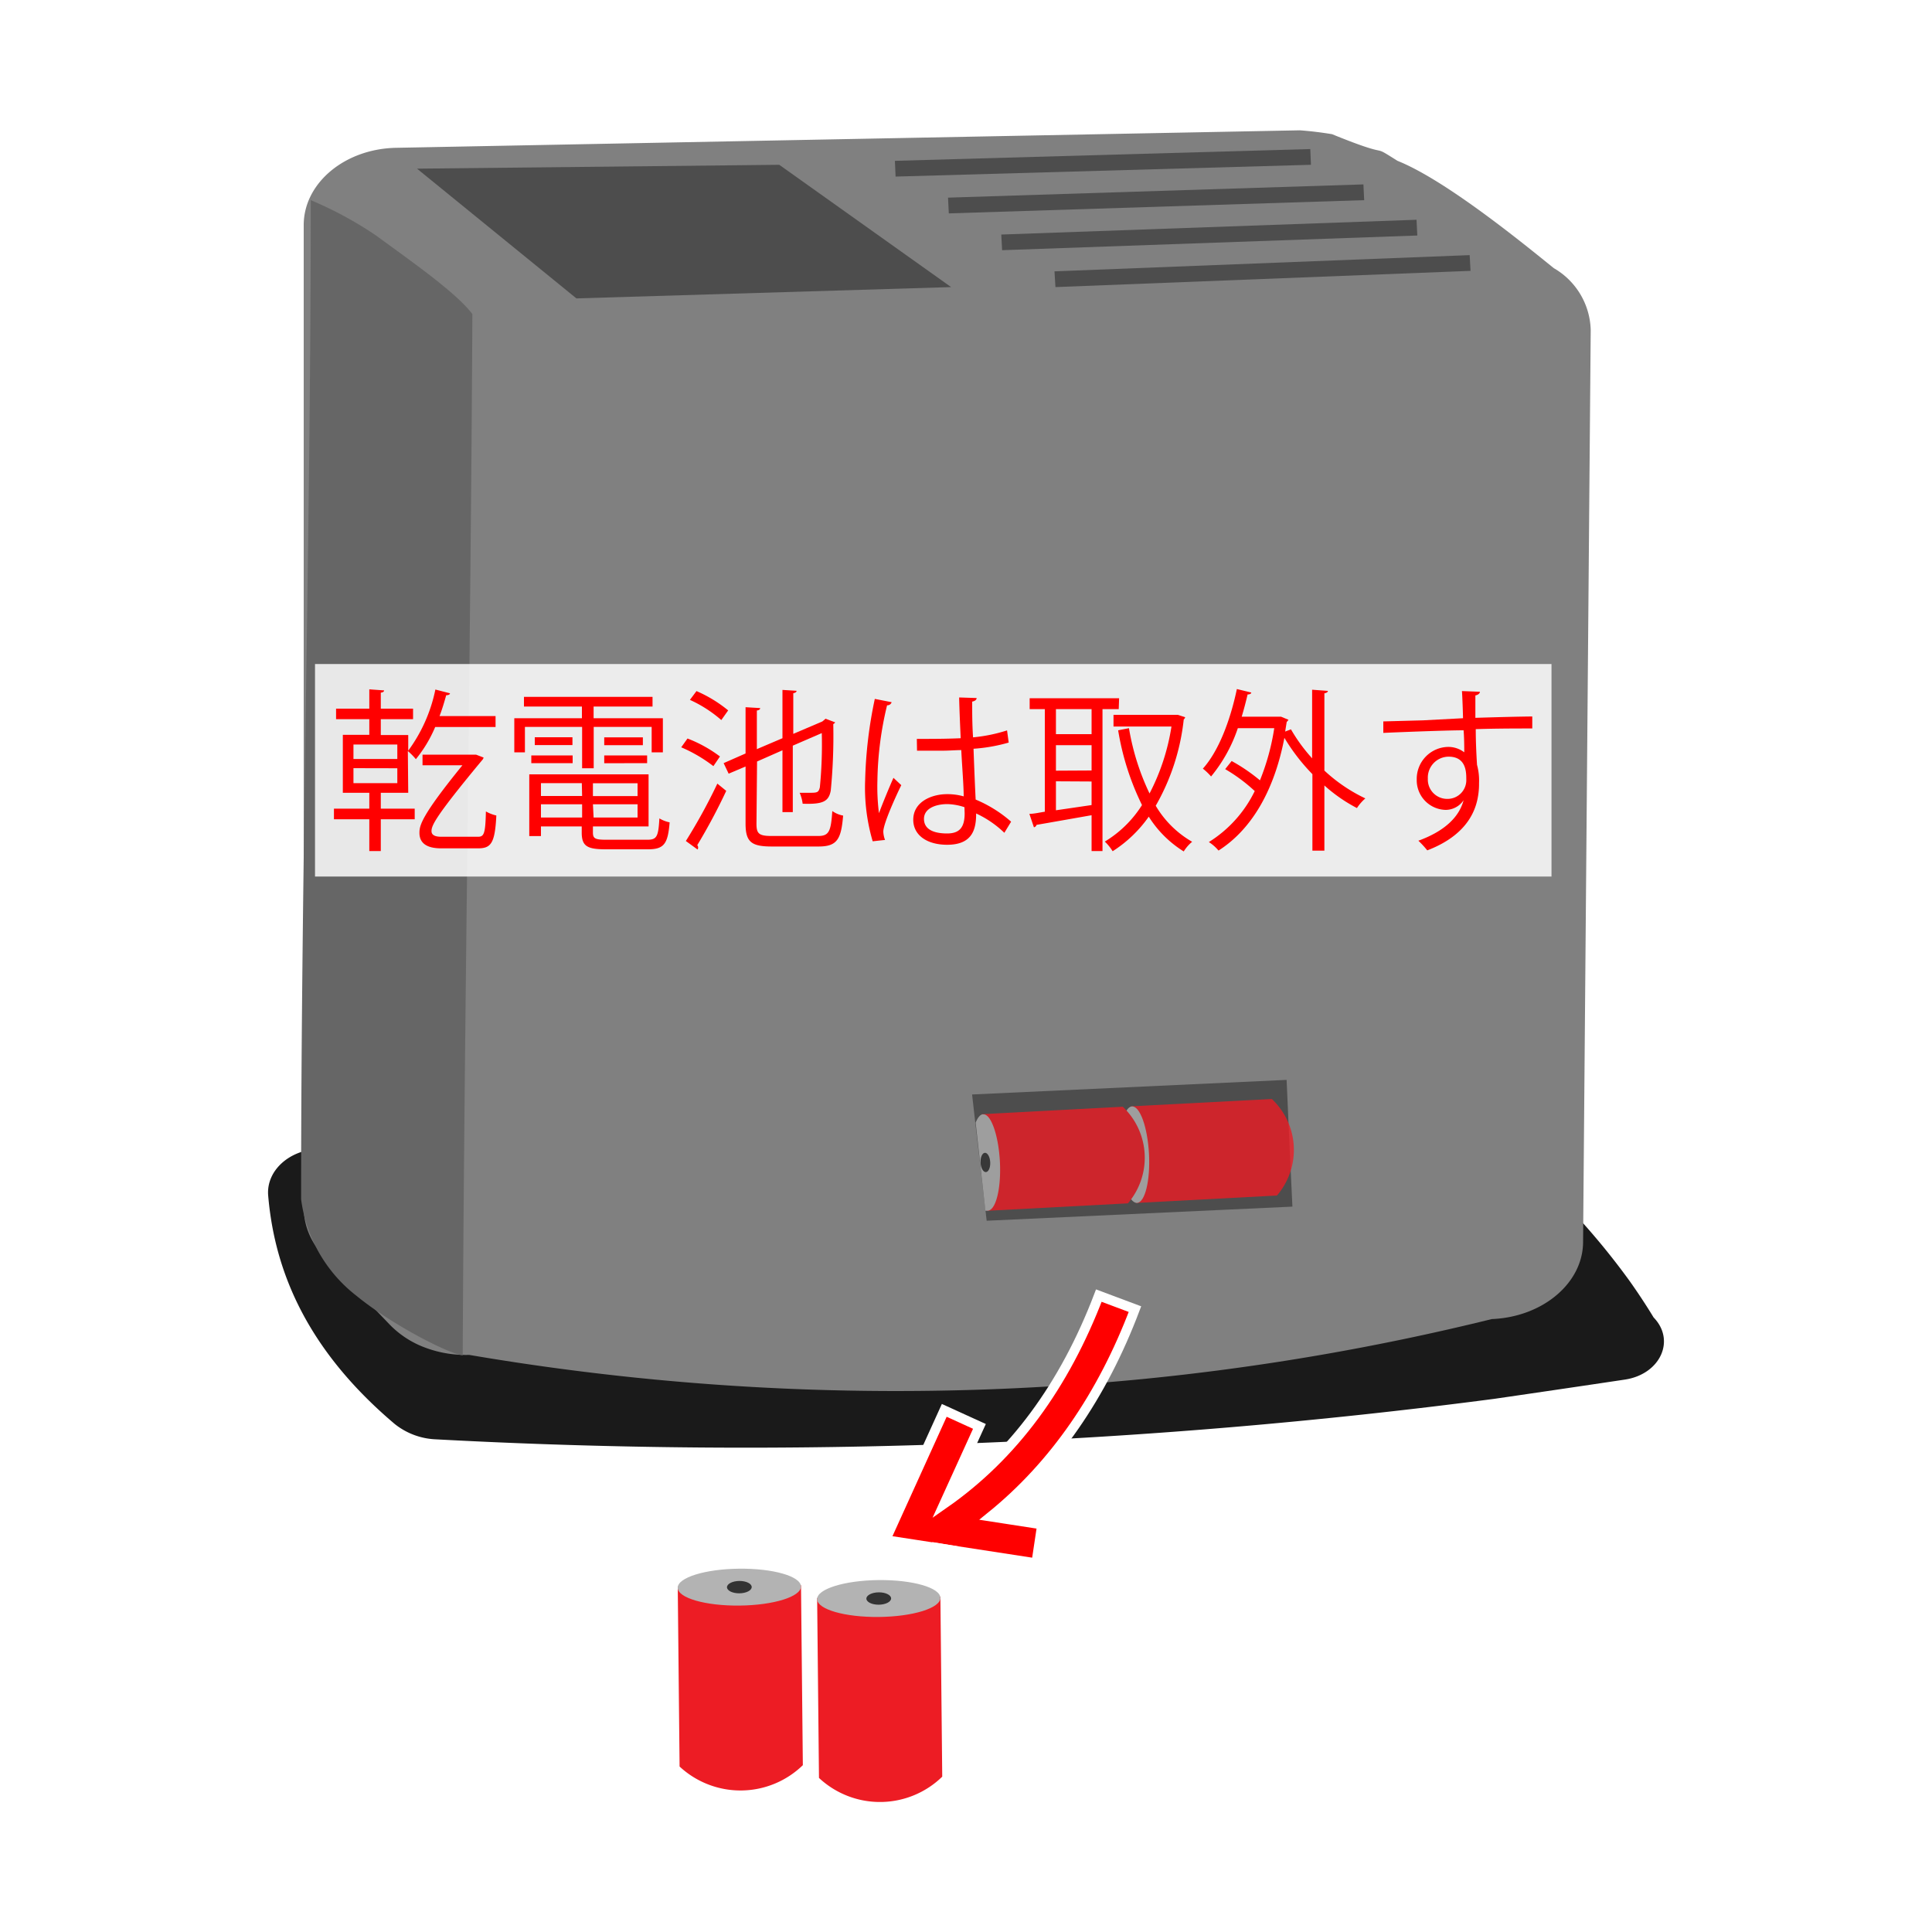 <svg xmlns="http://www.w3.org/2000/svg" viewBox="0 0 200 200"><rect width="200" height="200" fill="none"/><path d="M171.18,136.38c2.3,2.37.7,5.86-2.94,6.43q-6.68,1-13.57,2A596.17,596.17,0,0,1,45.13,149a7.29,7.29,0,0,1-4.27-1.59C32.1,140,28.45,132,27.76,123.74c-.2-2.51,2.12-4.68,5.21-4.81l116.7-4.67a75.19,75.19,0,0,1,19,18.31C169.58,133.85,170.42,135.13,171.18,136.38Z" fill="#1a1a1a"/><path d="M144.67,16.65c5,2,13,8.54,16.18,11.11a7.62,7.62,0,0,1,3.82,6.4l-.79,94.39c0,4.28-4.19,7.79-9.45,8a255,255,0,0,1-36.26,6.22,262.94,262.94,0,0,1-69.59-2.51A12,12,0,0,1,44,139.5a9.9,9.9,0,0,1-3.65-2.37L33.52,130a7.11,7.11,0,0,1-2.08-4.92V23.3c0-4.36,4.28-7.93,9.64-8l93.49-1.81c1.06.08,2.17.21,3.32.4C144.67,16.65,141.52,14.67,144.67,16.65Z" fill="gray"/><path d="M32.17,20.72a39.12,39.12,0,0,1,6.73,3.64c3.75,2.75,8.3,5.91,10,8.15-.17,35.22-.84,72.57-1,107.79-1.42-.14-7.31-3.14-11-6.16a15.1,15.1,0,0,1-5.73-10C31.17,89.51,32.17,55.39,32.17,20.72Z" fill="#666"/><polygon points="92.71 18.28 135.71 17.06 135.64 15.43 92.64 16.65 92.71 18.28" fill="#4d4d4d"/><polygon points="98.22 22.09 141.22 20.72 141.14 19.09 98.14 20.46 98.22 22.09" fill="#4d4d4d"/><polygon points="103.74 25.9 146.72 24.38 146.64 22.75 103.65 24.28 103.74 25.9" fill="#4d4d4d"/><polygon points="109.26 29.72 152.23 28.04 152.14 26.41 109.16 28.09 109.26 29.72" fill="#4d4d4d"/><polygon points="80.67 17.06 98.46 29.72 59.67 30.89 43.17 17.46 80.67 17.06" fill="#4d4d4d"/><polygon points="133.19 111.79 133.39 116.33 133.61 121.1 133.79 124.91 102.14 126.37 102.01 125.26 100.96 116.21 100.63 113.3 133.19 111.79" fill="#4d4d4d"/><g opacity="0.8"><path d="M132.18,123.76l-14.58.77-.52-10,14.58-.76a7.23,7.23,0,0,1,.52,10Z" fill="#ed1c24"/><ellipse cx="117.44" cy="119.53" rx="1.5" ry="5" transform="translate(-6.09 6.31) rotate(-3)" fill="#b3b3b3"/><ellipse cx="117.44" cy="119.53" rx="0.5" ry="1" transform="translate(-6.09 6.31) rotate(-3)" fill="#333"/><path d="M116.76,124.57l-14.58.77-.53-10,14.58-.77a7.26,7.26,0,0,1,.53,10Z" fill="#ed1c24"/><path d="M103.51,120.25c.14,2.77-.41,5-1.24,5.08a.18.18,0,0,1-.1,0,.3.3,0,0,1-.16,0L101,116.21c.2-.48.42-.78.69-.85a.18.18,0,0,1,.1,0C102.58,115.3,103.36,117.5,103.51,120.25Z" fill="#b3b3b3"/><ellipse cx="102.01" cy="120.34" rx="0.5" ry="1" transform="translate(-6.16 5.5) rotate(-3)" fill="#333"/></g><path d="M70.35,182.87l-.19-18.64,12.76-.13.19,18.63a9.26,9.26,0,0,1-12.76.14Z" fill="#ed1c24"/><ellipse cx="76.54" cy="164.3" rx="6.38" ry="1.91" transform="translate(-1.72 0.81) rotate(-0.6)" fill="#b3b3b3"/><ellipse cx="76.54" cy="164.3" rx="1.28" ry="0.64" transform="translate(-1.72 0.81) rotate(-0.6)" fill="#333"/><path d="M84.78,184.05l-.19-18.63,12.76-.14.19,18.64a9.24,9.24,0,0,1-12.76.13Z" fill="#ed1c24"/><ellipse cx="90.97" cy="165.48" rx="6.38" ry="1.91" transform="translate(-1.73 0.96) rotate(-0.6)" fill="#b3b3b3"/><ellipse cx="90.97" cy="165.48" rx="1.28" ry="0.64" transform="translate(-1.73 0.96) rotate(-0.6)" fill="#333"/><path d="M102.56,157l5.31.82-.6,4-15.61-2.4L97.75,146l3.64,1.66-3.64,8c7.17-5,12.45-12.24,16-21.54l3.74,1.4C114.1,144.49,109.1,151.72,102.56,157Z" fill="red" stroke="#fff" stroke-miterlimit="10"/><path d="M97.89,160.37l-.28.17-.14-.24Z" fill="red" stroke="#fff" stroke-miterlimit="10"/><rect x="32.61" y="68.74" width="128" height="22" fill="#fff" opacity="0.85"/><path d="M42.26,82.07H39.42v1.64h3.51v1.1H39.42V88.1H38.23V84.81H34.57v-1.1h3.66V82.07H35.49v-6h2.74V74.45H34.79V73.36h3.44v-2l1.53.11c0,.12-.11.21-.34.23v1.66h3.34v1.09H39.42v1.64h2.84v1.62a16.11,16.11,0,0,0,2.81-6.33l1.51.39c0,.13-.18.2-.39.2-.2.72-.42,1.46-.69,2.16h5.8v1.13H45.05a13.55,13.55,0,0,1-2,3.33,6.57,6.57,0,0,0-.83-.84Zm-5.67-5v1.5h4.54v-1.5Zm0,2.45v1.55h4.54V79.53Zm13.47-1.1a.52.52,0,0,1-.15.27c-4.89,5.89-5.24,6.77-5.24,7.35,0,.41.38.58,1,.58h3.82c.61,0,.76-.31.81-2.62a4,4,0,0,0,1.08.42c-.14,2.93-.58,3.4-1.91,3.4h-3.8c-1.56,0-2.25-.59-2.25-1.6,0-.76.18-1.75,4.45-7H43.74v-1.1H49l.28,0Z" fill="red"/><path d="M60.26,79.53V75.25H54.34v2.63h-1.1V74.35h7V73.14h-6v-1H67.55v1h-6.1v1.21h7.17v3.53H67.46V75.25h-6v4.28Zm1.12,6.66c0,.62.23.74,1.4.74H67c1,0,1.15-.32,1.26-2.21a3.39,3.39,0,0,0,1.06.41c-.18,2.23-.58,2.79-2.25,2.79H62.73c-1.95,0-2.51-.32-2.51-1.74v-.63H56v1H54.79V80.16H67.14v5.39H61.38ZM55,79V78.2h4.28V79Zm.36-2.68h3.9v.81h-3.9Zm4.87,4.75H56v1.33h4.26ZM56,84.63h4.26V83.26H56Zm10-2.22V81.08H61.38v1.33Zm-4.55,2.22h4.55V83.26H61.38Zm1.1-8.3h4v.81h-4Zm0,2.68V78.2h4.44V79Z" fill="red"/><path d="M71.17,76.45a13.79,13.79,0,0,1,3.36,1.86l-.68,1a15.4,15.4,0,0,0-3.33-1.95ZM71,87.06a57.76,57.76,0,0,0,3.26-5.94l.92.75a60.91,60.91,0,0,1-3,5.62.4.4,0,0,1,.09.25.34.34,0,0,1-.06.2Zm1.1-15.52a13.77,13.77,0,0,1,3.28,2l-.71,1a13.31,13.31,0,0,0-3.25-2.09Zm6.21,13.74c0,1,.24,1.26,1.55,1.26h4.86c1.12,0,1.3-.53,1.44-2.58a2.83,2.83,0,0,0,1.12.47c-.2,2.43-.61,3.2-2.54,3.2H79.9c-2.11,0-2.72-.46-2.72-2.37V79.35l-1.75.74L74.91,79l2.27-1V73.21l1.51.09c0,.13-.1.22-.34.25v4L81,76.42v-5l1.46.09c0,.12-.11.21-.34.25v4.21l3-1.28a4.07,4.07,0,0,0,.34-.29l1,.38a.59.59,0,0,1-.2.18A58,58,0,0,1,86,81.84c-.21,1.11-.77,1.44-2.91,1.36a4,4,0,0,0-.31-1.13c.27,0,.56,0,.83,0,1,0,1.11,0,1.26-.56a45.06,45.06,0,0,0,.2-5.62l-3,1.3v6.88H81v-6.4l-2.63,1.16Z" fill="red"/><path d="M90.34,87.09a19.65,19.65,0,0,1-.78-6.33,45.33,45.33,0,0,1,1-8.41l1.74.34a.45.45,0,0,1-.47.32,35,35,0,0,0-1,7.76,22,22,0,0,0,.16,3.41c.4-1.08,1.12-2.81,1.5-3.66l.81.76c-.6,1.22-1.86,4-1.86,4.81a2.59,2.59,0,0,0,.18.86Zm4.57-10.6c1.51,0,3,0,4.54-.07-.07-1.55-.13-2.88-.16-4.22l1.81.06c0,.18-.18.32-.46.37,0,1.16,0,2.33.09,3.7a16.42,16.42,0,0,0,3.52-.72l.17,1.26a17.15,17.15,0,0,1-3.64.64c.07,2,.16,4.11.22,5.26a13.39,13.39,0,0,1,3.67,2.29l-.7,1.15a10.71,10.71,0,0,0-2.92-2c0,1.53-.31,3.24-3,3.24-2.1,0-3.51-1-3.51-2.59,0-1.84,1.86-2.65,3.51-2.65a6.24,6.24,0,0,1,1.71.23c0-1.13-.16-3-.25-4.79-.56,0-1.31.06-1.83.06H94.93Zm4.93,7.07a6,6,0,0,0-1.78-.32c-1.1,0-2.41.4-2.41,1.53s1.08,1.51,2.39,1.51,1.82-.65,1.82-2.09Z" fill="red"/><path d="M115.81,73.41h-1.68V88.1H113V84.39c-2.16.38-4.3.76-5.7,1a.34.34,0,0,1-.27.25l-.47-1.39c.47,0,1-.13,1.6-.22V73.41h-1.57V72.28h9.26ZM113,76V73.41h-3.69V76Zm0,3.76V77.14h-3.69v2.64Zm-3.69,1.12v3l3.69-.54V80.9ZM121.93,74l.76.25a.46.46,0,0,1-.15.23,22.85,22.85,0,0,1-2.9,8.93,10.36,10.36,0,0,0,3.77,3.73,4.1,4.1,0,0,0-.87,1,11.31,11.31,0,0,1-3.62-3.6,13.32,13.32,0,0,1-3.74,3.58,5,5,0,0,0-.81-1,11.72,11.72,0,0,0,3.85-3.78,27.5,27.5,0,0,1-2.47-7.74l1.12-.22A25.21,25.21,0,0,0,119,82.14a22.49,22.49,0,0,0,2.27-6.93h-6V74h6.51Z" fill="red"/><path d="M137.46,71.52c0,.12-.12.21-.36.25v8a16.67,16.67,0,0,0,4.24,2.88,4.75,4.75,0,0,0-.87,1,16.13,16.13,0,0,1-3.37-2.34v6.75h-1.24V80.14a20.31,20.31,0,0,1-2.9-3.76c-1.11,5.78-3.6,9.62-6.82,11.67a4.3,4.3,0,0,0-1-.88,12.81,12.81,0,0,0,4.75-5.28,17.13,17.13,0,0,0-3.06-2.27l.67-.84a18.36,18.36,0,0,1,2.93,2,24,24,0,0,0,1.48-5.4h-3.77a15.67,15.67,0,0,1-2.77,5,6,6,0,0,0-.85-.81c1.62-1.8,2.83-4.95,3.52-8.24l1.49.36c0,.12-.16.2-.38.2-.18.77-.38,1.54-.61,2.3h3.83l.24,0,.77.32a.73.73,0,0,1-.18.22l-.16,1,.6-.23a17.16,17.16,0,0,0,2.19,3v-7.1Z" fill="red"/><path d="M151.45,74.35c0-.4-.07-2.36-.11-2.81l1.86.07c0,.14-.15.32-.47.38,0,.21,0,.43,0,2.32,2.22-.07,4.54-.13,5.89-.14v1.24c-1.53,0-3.71,0-5.85.07,0,1.4.07,2.7.13,3.69a6.19,6.19,0,0,1,.21,1.89,7.58,7.58,0,0,1-.18,1.75c-.47,2.11-2,4-5.18,5.22a10,10,0,0,0-.92-1c2.75-1,4.23-2.48,4.68-4.19h0a2.25,2.25,0,0,1-1.85,1,3.07,3.07,0,0,1-3-3.15,3.31,3.31,0,0,1,3.24-3.37,2.71,2.71,0,0,1,1.68.56c0-.3,0-1.51-.07-2.28-1.88,0-7.57.23-8.31.27l0-1.19,4.1-.11Zm.34,6.32c0-.71,0-2.34-1.83-2.34a2.17,2.17,0,0,0-2.15,2.28,2,2,0,0,0,2,2.09A1.94,1.94,0,0,0,151.79,80.67Z" fill="red"/></svg>